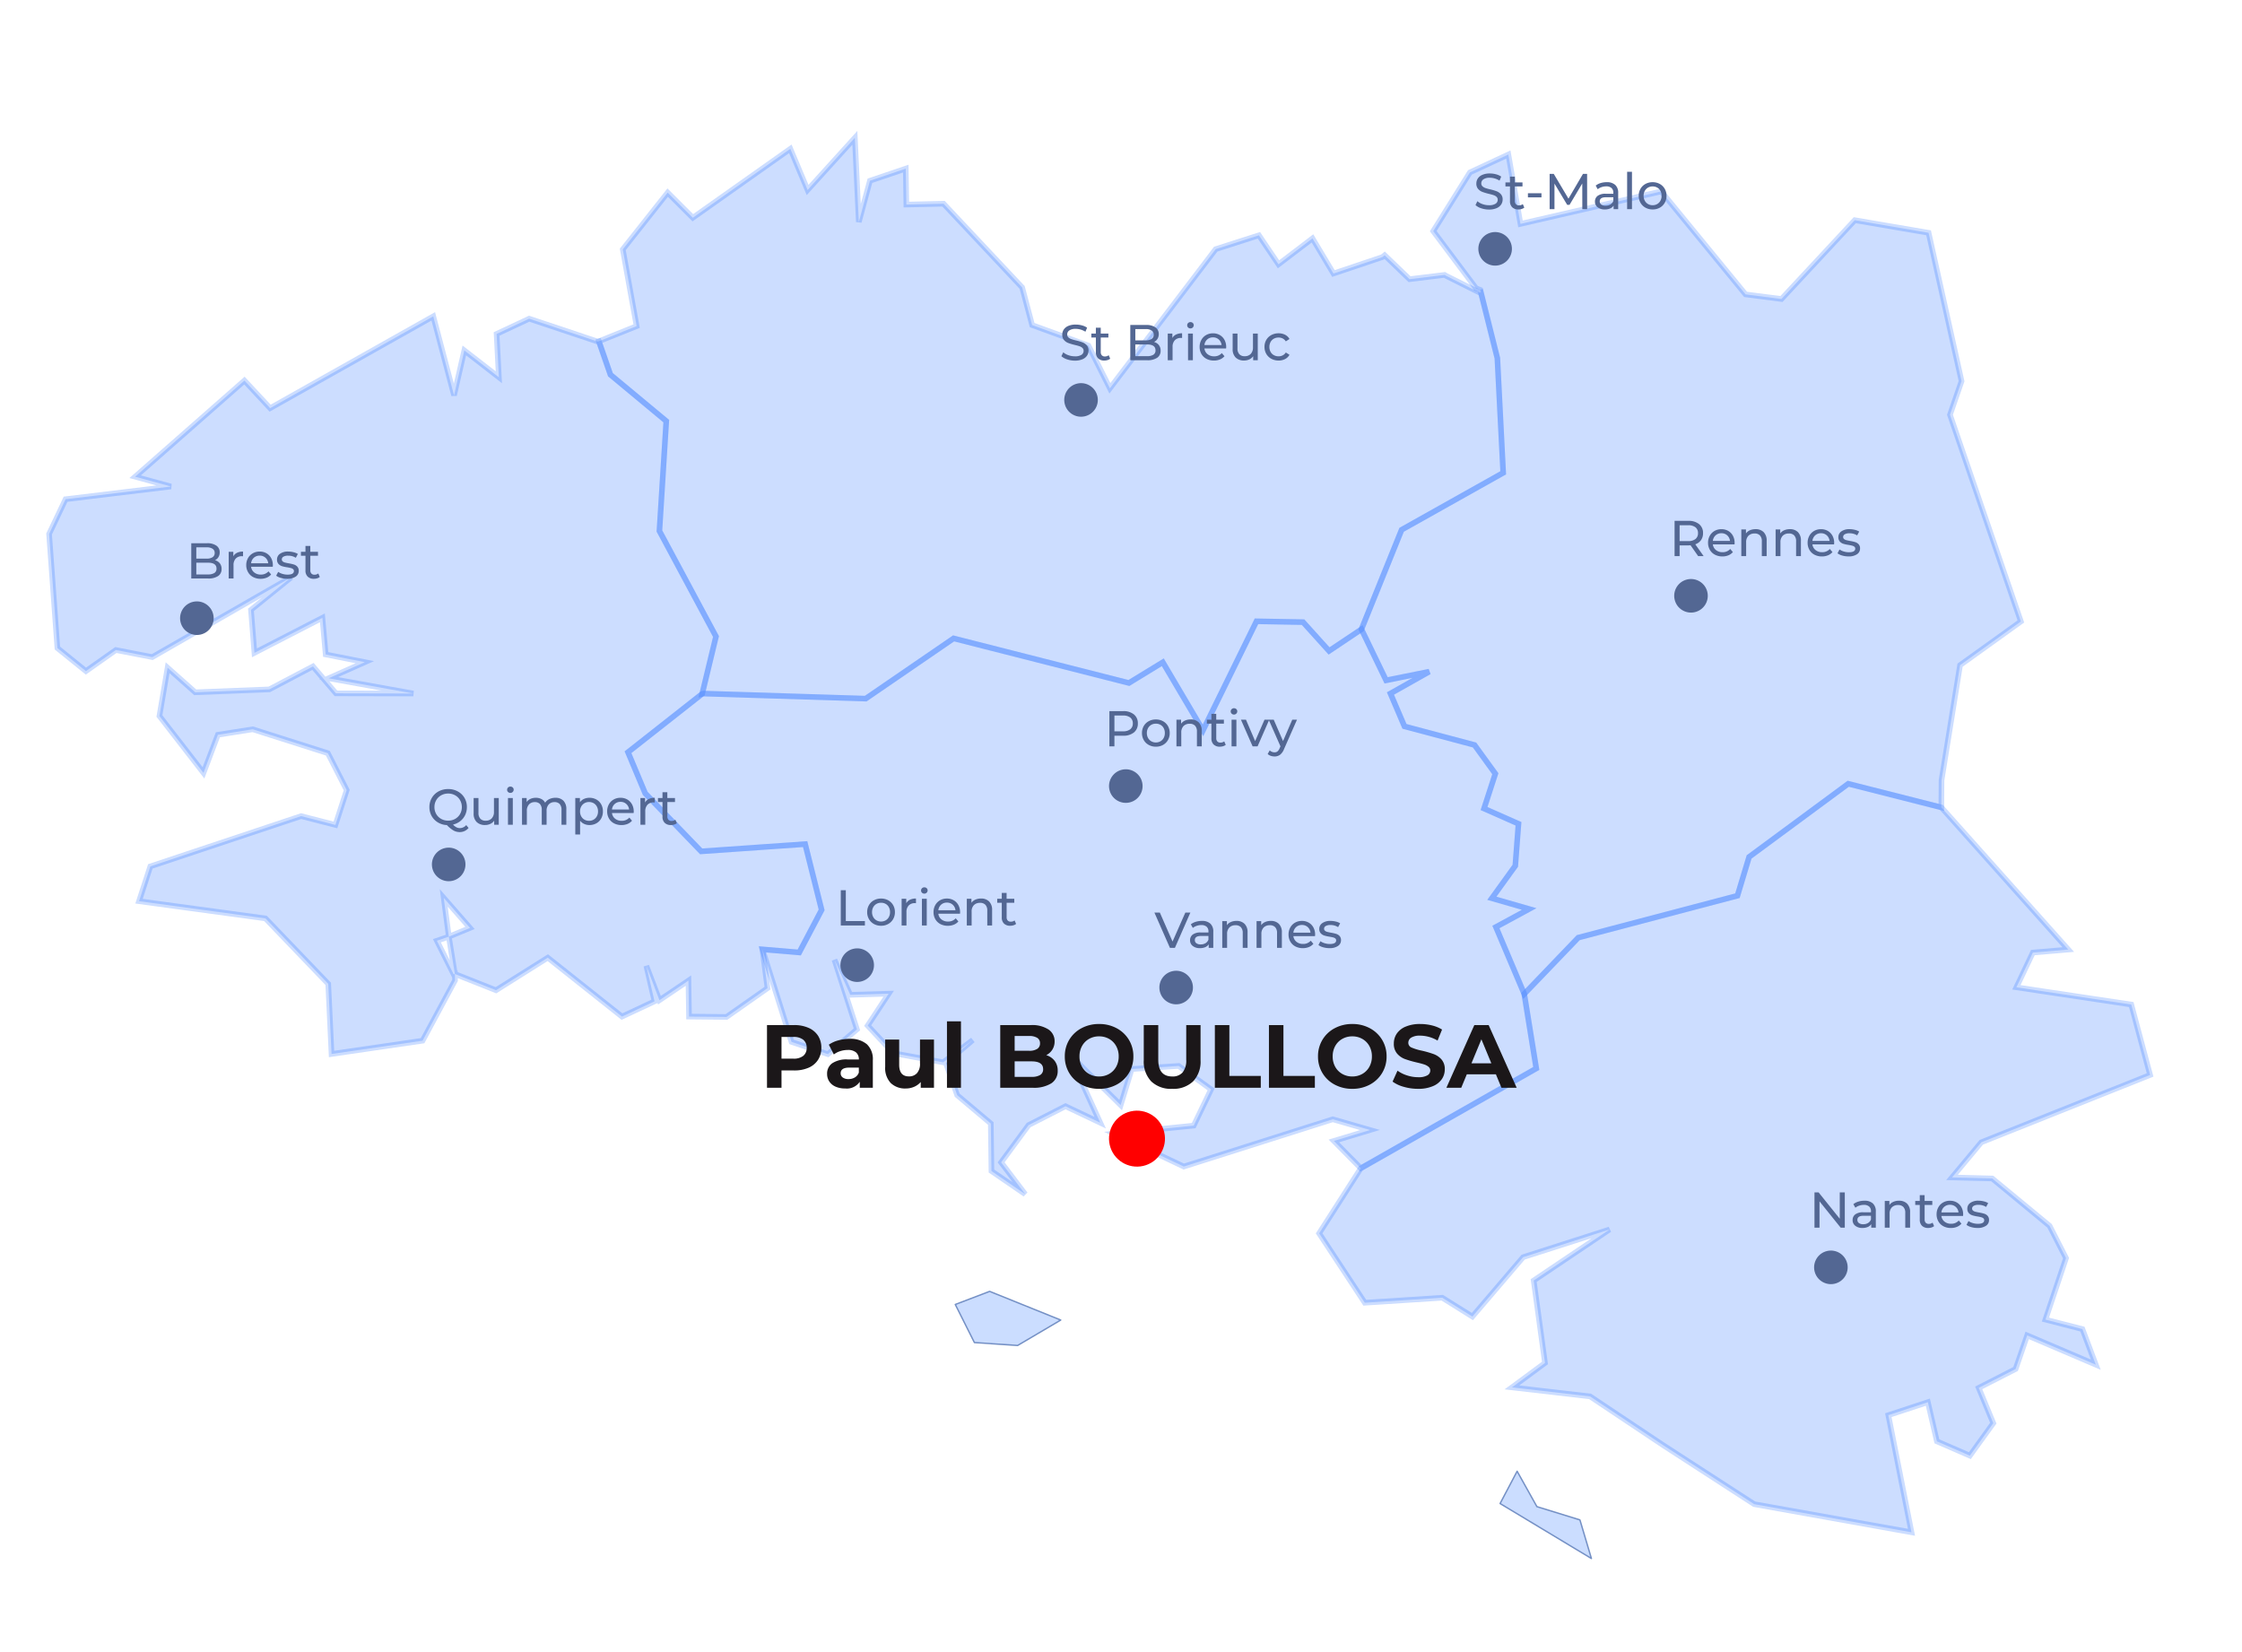 <svg xmlns="http://www.w3.org/2000/svg" width="400.646" height="295.165" viewBox="0 0 400.646 295.165"><g transform="translate(2054.303 -1272.629)"><g transform="translate(-2086.366 1207.351) rotate(-13)"><path d="M216.693,172.325l-12.345-5.162-15.936,10.773-6.06-2.244L171.8,154.369H145.992l.673-12.569-7.407,1.571-8.753,8.753,5.162,11.671.673.449v.449l.224,12.12-3.591,20.2L113,202.85l-11,15.711,2.244,9.876,7.856.224-7.631,2.244,1.122,6.285,11.447,6.06,2.469,5.836L116.14,254.7l5.387,4.04-2.244,7.182-5.387,4.713,6.06,3.367-6.509,1.8,2.244,12.793,11.671-7.631,29.4-.9,3.591-6.285,20.2-8.754,15.262,7.856,1.122-4.713,7.856-19.3,12.345-5.162L213.1,204.87l3.367-5.387Z" transform="translate(126.314 16.552)" fill="#0058ff" stroke="#0058ff" stroke-width="1" opacity="0.2"/><path d="M47.185,144.527l-3.367-5.836L20.925,151.036l5.836,3.142-18.854-2.02-4.265,5.387L.5,177.745l4.04,5.162,6.06-2.469,6.06,2.693,27.383-8.3-8.3,4.04L34.616,186.5l13.242-3.367-.9,6.509,6.509,2.918-6.958,1.347,14.14,6.06-13.467-3.142-2.918-5.611-8.529,2.244L22.72,190.987,18.9,185.6l-3.367,8.08,5.387,11.671,4.04-6.06,6.285.449,12.12,7.182,1.8,7.182L41.8,219.717,36.187,216.8l-28.28,2.693L4.54,225.1l21.323,8.08,8.3,13.916-2.244,12.345,16.385,1.347,8.08-9.2.224-1.122h-.224l-1.571-6.509,2.244-.224.673-6.958,3.367,6.285-4.04.673-.449,6.733,6.509,4.489,10.325-3.591,10.549,13.242,6.285-1.347v-6.509l.9,6.509,5.836-2.245L95.666,267.3l6.509,1.571,8.3-3.367.673-6.958,6.285,2.02,5.611-6.509-.224-12.12-18.4-2.918-7.407-12.345-1.347-7.856,15.262-7.182,4.713-9.427-5.611-20.649,5.611-18.854-7.856-10.325-.673-6.285h-.224l-11-6.733-6.285,1.347-1.347,7.631-4.938-6.06-3.591,7.407L79.281,135.1Z" transform="translate(0 8.214)" fill="#0058ff" stroke="#0058ff" stroke-width="1" opacity="0.2"/><path d="M69.323,136.58l-3.367-5.387-10.1,8.08-.673,13.916L48,154.311l.673,6.285,7.856,10.325-5.611,18.854,5.611,20.649-4.713,9.427h.224L80.1,227.257,97.827,220.3l28.729,14.814,6.733-2.244,4.265,13.467L151.246,229.5l8.08,2.02,3.367,6.06,6.509-2.469,11-15.711,19.976-5.836,3.591-20.2-.224-12.12h-.224l-5.162-4.264-.224-.224-6.285-.673-3.367-5.162-.449.224-9.2.9-2.244-6.958-6.958,3.142-2.244-5.836-8.08.673-24.016,19.976-2.02-8.3-8.978-5.836-.224-6.958-10.325-17.731-6.509-1.347,1.347-6.285-6.733.673-3.591,6.733,2.693-14.814-10.325,7.182L89.074,128.5Z" transform="translate(59.113)" fill="#0058ff" stroke="#0058ff" stroke-width="1" opacity="0.2"/><path d="M58.387,169.2h-.224L42.9,176.382l1.347,7.856,7.407,12.345,18.4,2.918.224,12.12-5.611,6.509-6.285-2.02,1.347,17.282,5.836,3.591,6.06-3.142-1.122-13.018,1.347,6.733,6.733,1.347-4.938,4.713,3.367,5.836,8.3,3.591,6.06-2.693-5.611,2.918.673,6.06,4.713,6.284-1.8,8.3L94.3,269.3l-2.918-6.509,6.285-5.387,7.182-1.8,5.387,4.265-2.693-13.242,6.958,11,3.367-5.836,8.3,1.347,4.713,5.387-4.489,5.611-14.14-1.8,10.773,8.529,27.832-2.244,6.06,3.367-6.733.449,3.591,5.836,34.565-10.325.9-13.467L187,241.7l6.509-1.8-6.06-3.367,5.387-4.713,2.244-7.182-5.387-4.04,3.367-5.611-2.469-5.836-11.447-6.06-1.122-6.285,7.631-2.244-7.856-.224-2.244-9.876-6.509,2.469-3.367-6.06-8.08-2.02L143.9,195.685l-4.265-13.467-6.733,2.245-28.729-14.814-17.731,6.958Z" transform="translate(52.766 50.65)" fill="#0058ff" stroke="#0058ff" stroke-width="1" opacity="0.2"/><path d="M133.238,220.267l-.9,13.467L97.776,244.058,87.9,253.71l5.162,13.916,13.691,2.244,4.489,4.489,11.222-8.3,16.16-1.347-15.262,5.836-1.347,14.814-6.733,2.918,13.242,4.713L139.3,304.435l13.467,13.916,26.26,11.222.673-21.323,7.407-.673v7.182l5.162,3.816,5.387-4.714-1.122-6.733,7.182-1.8,3.367-5.387,10.773,7.856-.9-6.733-6.06-3.142,6.06-9.876-1.571-6.284-8.08-10.549-6.958-1.8,6.509-4.938,32.1-4.938-.449-13.018L219.2,238.9l4.265-5.387,6.285.9-16.385-29.852L198.1,196.7l-20.2,8.754-3.591,6.285-29.4.9Z" transform="translate(108.767 84.873)" fill="#0058ff" stroke="#0058ff" stroke-width="1" opacity="0.2"/><path d="M101.365,244.1,97.1,249.038l13.691,13.242-.449-7.182-6.958-4.04-2.02-6.958" transform="translate(120.216 143.862)" fill="#cbddff" stroke="#7490c5" stroke-linecap="round" stroke-linejoin="round" stroke-width="0.25"/><path d="M58.4,221.6,60.2,229l7.407,2.244,8.529-2.693L64.909,220.7l-6.509.9" transform="translate(72.055 114.741)" fill="#cbddff" stroke="#7490c5" stroke-linecap="round" stroke-linejoin="round" stroke-width="0.25"/></g><circle cx="5" cy="5" r="5" transform="translate(-1857.119 1472.347) rotate(-13)" fill="red"/><circle cx="3" cy="3" r="3" transform="translate(-2022.72 1380.845) rotate(-13)" fill="#536793"/><circle cx="3" cy="3" r="3" transform="translate(-1977.72 1424.845) rotate(-13)" fill="#536793"/><circle cx="3" cy="3" r="3" transform="translate(-1856.72 1410.845) rotate(-13)" fill="#536793"/><circle cx="3" cy="3" r="3" transform="translate(-1847.72 1446.845) rotate(-13)" fill="#536793"/><circle cx="3" cy="3" r="3" transform="translate(-1904.72 1442.845) rotate(-13)" fill="#536793"/><circle cx="3" cy="3" r="3" transform="translate(-1755.72 1376.845) rotate(-13)" fill="#536793"/><circle cx="3" cy="3" r="3" transform="translate(-1730.72 1496.845) rotate(-13)" fill="#536793"/><circle cx="3" cy="3" r="3" transform="translate(-1864.72 1341.845) rotate(-13)" fill="#536793"/><circle cx="3" cy="3" r="3" transform="translate(-1790.72 1314.845) rotate(-13)" fill="#536793"/><path d="M-61.392-11.2a6.222,6.222,0,0,1,2.584.5A3.839,3.839,0,0,1-57.12-9.3a3.879,3.879,0,0,1,.592,2.16,3.889,3.889,0,0,1-.592,2.152,3.77,3.77,0,0,1-1.688,1.408,6.311,6.311,0,0,1-2.584.488h-2.256V0H-66.24V-11.2Zm-.144,6a2.722,2.722,0,0,0,1.776-.5,1.755,1.755,0,0,0,.608-1.432,1.774,1.774,0,0,0-.608-1.448,2.722,2.722,0,0,0-1.776-.5h-2.112V-5.2Zm10.064-3.536a4.48,4.48,0,0,1,3.072.952,3.643,3.643,0,0,1,1.072,2.872V0h-2.336V-1.072a2.781,2.781,0,0,1-2.624,1.2,4.072,4.072,0,0,1-1.72-.336,2.565,2.565,0,0,1-1.112-.928A2.415,2.415,0,0,1-55.5-2.48a2.243,2.243,0,0,1,.9-1.888,4.607,4.607,0,0,1,2.792-.688h1.984a1.591,1.591,0,0,0-.5-1.256,2.185,2.185,0,0,0-1.488-.44,4.345,4.345,0,0,0-1.352.216,3.577,3.577,0,0,0-1.128.584l-.9-1.744A5.406,5.406,0,0,1-53.5-8.464,7.562,7.562,0,0,1-51.472-8.736Zm-.192,7.184a2.174,2.174,0,0,0,1.136-.3,1.62,1.62,0,0,0,.7-.872V-3.6h-1.712q-1.536,0-1.536,1.008a.9.9,0,0,0,.376.76A1.694,1.694,0,0,0-51.664-1.552ZM-36.4-8.608V0h-2.368V-1.024a3.31,3.31,0,0,1-1.184.856,3.725,3.725,0,0,1-1.488.3,3.666,3.666,0,0,1-2.688-.976,3.891,3.891,0,0,1-.992-2.9V-8.608h2.5v4.5q0,2.08,1.744,2.08a1.875,1.875,0,0,0,1.44-.584A2.464,2.464,0,0,0-38.9-4.352V-8.608Zm2.32-3.264h2.5V0h-2.5Zm17.744,6.048a2.953,2.953,0,0,1,1.5,1.016,2.8,2.8,0,0,1,.544,1.752A2.588,2.588,0,0,1-15.432-.792,5.849,5.849,0,0,1-18.768,0H-24.56V-11.2h5.472a5.356,5.356,0,0,1,3.144.784,2.481,2.481,0,0,1,1.1,2.128,2.731,2.731,0,0,1-.392,1.456A2.746,2.746,0,0,1-16.336-5.824Zm-5.648-3.424v2.64h2.576a2.6,2.6,0,0,0,1.456-.336,1.121,1.121,0,0,0,.5-.992,1.1,1.1,0,0,0-.5-.984,2.651,2.651,0,0,0-1.456-.328Zm3.024,7.3a2.872,2.872,0,0,0,1.544-.336,1.151,1.151,0,0,0,.52-1.04q0-1.392-2.064-1.392h-3.024v2.768ZM-6.9.192A6.537,6.537,0,0,1-10.04-.56a5.581,5.581,0,0,1-2.192-2.072A5.657,5.657,0,0,1-13.024-5.6a5.657,5.657,0,0,1,.792-2.968A5.581,5.581,0,0,1-10.04-10.64,6.537,6.537,0,0,1-6.9-11.392a6.491,6.491,0,0,1,3.136.752A5.654,5.654,0,0,1-1.568-8.568,5.613,5.613,0,0,1-.768-5.6a5.613,5.613,0,0,1-.8,2.968A5.654,5.654,0,0,1-3.76-.56,6.491,6.491,0,0,1-6.9.192Zm0-2.208A3.554,3.554,0,0,0-5.1-2.472,3.272,3.272,0,0,0-3.848-3.744,3.739,3.739,0,0,0-3.392-5.6a3.739,3.739,0,0,0-.456-1.856A3.272,3.272,0,0,0-5.1-8.728,3.554,3.554,0,0,0-6.9-9.184a3.554,3.554,0,0,0-1.792.456A3.272,3.272,0,0,0-9.944-7.456,3.739,3.739,0,0,0-10.4-5.6a3.739,3.739,0,0,0,.456,1.856A3.272,3.272,0,0,0-8.688-2.472,3.554,3.554,0,0,0-6.9-2.016ZM6.16.192A5.068,5.068,0,0,1,2.424-1.136,5.112,5.112,0,0,1,1.088-4.928V-11.2H3.68v6.176q0,3.008,2.5,3.008a2.34,2.34,0,0,0,1.856-.728,3.394,3.394,0,0,0,.64-2.28V-11.2h2.56v6.272A5.112,5.112,0,0,1,9.9-1.136,5.068,5.068,0,0,1,6.16.192ZM13.792-11.2h2.592v9.088H22V0H13.792Zm9.664,0h2.592v9.088h5.616V0H23.456ZM38.352.192A6.537,6.537,0,0,1,35.208-.56a5.581,5.581,0,0,1-2.192-2.072A5.657,5.657,0,0,1,32.224-5.6a5.657,5.657,0,0,1,.792-2.968,5.581,5.581,0,0,1,2.192-2.072,6.537,6.537,0,0,1,3.144-.752,6.491,6.491,0,0,1,3.136.752A5.654,5.654,0,0,1,43.68-8.568a5.613,5.613,0,0,1,.8,2.968,5.613,5.613,0,0,1-.8,2.968A5.654,5.654,0,0,1,41.488-.56,6.491,6.491,0,0,1,38.352.192Zm0-2.208a3.554,3.554,0,0,0,1.792-.456A3.272,3.272,0,0,0,41.4-3.744,3.739,3.739,0,0,0,41.856-5.6,3.739,3.739,0,0,0,41.4-7.456a3.272,3.272,0,0,0-1.256-1.272,3.554,3.554,0,0,0-1.792-.456,3.554,3.554,0,0,0-1.792.456A3.272,3.272,0,0,0,35.3-7.456,3.739,3.739,0,0,0,34.848-5.6,3.739,3.739,0,0,0,35.3-3.744,3.272,3.272,0,0,0,36.56-2.472,3.554,3.554,0,0,0,38.352-2.016ZM50.112.192a9.164,9.164,0,0,1-2.568-.36A6.023,6.023,0,0,1,45.552-1.1l.88-1.952a5.972,5.972,0,0,0,1.712.848,6.43,6.43,0,0,0,1.984.32,3.17,3.17,0,0,0,1.632-.328.991.991,0,0,0,.528-.872.834.834,0,0,0-.312-.664,2.365,2.365,0,0,0-.8-.424q-.488-.16-1.32-.352a18.247,18.247,0,0,1-2.1-.608,3.405,3.405,0,0,1-1.4-.976A2.636,2.636,0,0,1,45.776-7.9,3.117,3.117,0,0,1,46.3-9.672,3.552,3.552,0,0,1,47.9-10.928a6.5,6.5,0,0,1,2.6-.464,8.609,8.609,0,0,1,2.1.256,6.192,6.192,0,0,1,1.792.736l-.8,1.968a6.245,6.245,0,0,0-3.1-.88,2.91,2.91,0,0,0-1.608.352,1.074,1.074,0,0,0-.52.928.907.907,0,0,0,.6.856,9.42,9.42,0,0,0,1.832.552,18.247,18.247,0,0,1,2.1.608,3.471,3.471,0,0,1,1.4.96,2.574,2.574,0,0,1,.584,1.776,3.058,3.058,0,0,1-.536,1.752A3.6,3.6,0,0,1,52.72-.272,6.555,6.555,0,0,1,50.112.192ZM64.016-2.4h-5.2L57.824,0H55.168L60.16-11.2h2.56L67.728,0h-2.72ZM63.2-4.368,61.424-8.656,59.648-4.368Z" transform="translate(-1851 1467)" fill="#1b1719"/><path d="M-6.885-3.267a1.614,1.614,0,0,1,.864.553A1.588,1.588,0,0,1-5.706-1.7a1.456,1.456,0,0,1-.616,1.26A3.068,3.068,0,0,1-8.118,0h-3.006V-6.3H-8.3a2.786,2.786,0,0,1,1.669.432,1.4,1.4,0,0,1,.59,1.2,1.556,1.556,0,0,1-.23.855A1.5,1.5,0,0,1-6.885-3.267Zm-3.339-2.3v2.016h1.845a1.874,1.874,0,0,0,1.066-.257.854.854,0,0,0,.373-.752.854.854,0,0,0-.373-.751,1.874,1.874,0,0,0-1.066-.257Zm2.07,4.842A2.131,2.131,0,0,0-7-.981a.877.877,0,0,0,.387-.792q0-1.053-1.539-1.053h-2.07v2.1Zm4.545-3.24a1.474,1.474,0,0,1,.666-.63,2.417,2.417,0,0,1,1.071-.216v.837a1.687,1.687,0,0,0-.2-.009,1.454,1.454,0,0,0-1.1.418,1.657,1.657,0,0,0-.4,1.193V0h-.864V-4.77h.828ZM3.456-2.358a2.476,2.476,0,0,1-.018.261H-.432A1.5,1.5,0,0,0,.122-1.084,1.806,1.806,0,0,0,1.3-.7a1.769,1.769,0,0,0,1.377-.576L3.15-.72a2.089,2.089,0,0,1-.806.576,2.8,2.8,0,0,1-1.076.2A2.817,2.817,0,0,1-.072-.257a2.215,2.215,0,0,1-.9-.868A2.49,2.49,0,0,1-1.3-2.385a2.529,2.529,0,0,1,.31-1.251A2.224,2.224,0,0,1-.13-4.5,2.436,2.436,0,0,1,1.1-4.815a2.386,2.386,0,0,1,1.22.31,2.18,2.18,0,0,1,.837.869A2.646,2.646,0,0,1,3.456-2.358ZM1.1-4.086a1.493,1.493,0,0,0-1.04.378,1.524,1.524,0,0,0-.49.99h3.06a1.534,1.534,0,0,0-.49-.986A1.483,1.483,0,0,0,1.1-4.086ZM6.021.054A4,4,0,0,1,4.9-.1,2.47,2.47,0,0,1,4.05-.5l.36-.684a2.584,2.584,0,0,0,.765.36,3.148,3.148,0,0,0,.909.135q1.134,0,1.134-.648a.42.42,0,0,0-.153-.342.969.969,0,0,0-.382-.184Q6.453-1.926,6.03-2A6.394,6.394,0,0,1,5.089-2.2a1.45,1.45,0,0,1-.625-.4A1.1,1.1,0,0,1,4.2-3.384a1.223,1.223,0,0,1,.54-1.04,2.419,2.419,0,0,1,1.449-.391,3.992,3.992,0,0,1,.954.117,2.566,2.566,0,0,1,.783.315L7.56-3.7a2.481,2.481,0,0,0-1.377-.378,1.592,1.592,0,0,0-.837.18.543.543,0,0,0-.288.477.455.455,0,0,0,.162.369,1.024,1.024,0,0,0,.4.2q.238.063.67.144a7.277,7.277,0,0,1,.932.212,1.391,1.391,0,0,1,.608.382,1.066,1.066,0,0,1,.252.756,1.192,1.192,0,0,1-.554,1.03A2.614,2.614,0,0,1,6.021.054Zm5.823-.333a1.289,1.289,0,0,1-.468.247A1.955,1.955,0,0,1,10.8.054,1.53,1.53,0,0,1,9.684-.333a1.478,1.478,0,0,1-.4-1.107V-4.059h-.81V-4.77h.81V-5.814h.864V-4.77H11.52v.711H10.152v2.583a.838.838,0,0,0,.194.594.721.721,0,0,0,.553.207A1.041,1.041,0,0,0,11.574-.9Z" transform="translate(-2009 1376)" fill="#536793"/><path d="M7.434.576a2.084,2.084,0,0,1-.711.549,2.039,2.039,0,0,1-.873.189,2.277,2.277,0,0,1-1.112-.283A5.356,5.356,0,0,1,3.555.063,3.387,3.387,0,0,1,1.949-.414,3.078,3.078,0,0,1,.832-1.562a3.2,3.2,0,0,1-.4-1.588A3.174,3.174,0,0,1,.868-4.8a3.093,3.093,0,0,1,1.2-1.156,3.522,3.522,0,0,1,1.719-.419,3.5,3.5,0,0,1,1.71.419A3.071,3.071,0,0,1,6.7-4.8,3.193,3.193,0,0,1,7.128-3.15a3.248,3.248,0,0,1-.31,1.422A3.028,3.028,0,0,1,5.944-.639a3.278,3.278,0,0,1-1.291.612A2.3,2.3,0,0,0,5.26.455a1.308,1.308,0,0,0,.6.149A1.5,1.5,0,0,0,7.011.063ZM1.332-3.15a2.43,2.43,0,0,0,.32,1.237,2.293,2.293,0,0,0,.882.869,2.525,2.525,0,0,0,1.255.315,2.482,2.482,0,0,0,1.242-.315,2.3,2.3,0,0,0,.877-.869A2.43,2.43,0,0,0,6.228-3.15a2.43,2.43,0,0,0-.319-1.238,2.3,2.3,0,0,0-.877-.868,2.482,2.482,0,0,0-1.242-.315,2.525,2.525,0,0,0-1.255.315,2.293,2.293,0,0,0-.882.868A2.43,2.43,0,0,0,1.332-3.15ZM12.825-4.77V0h-.819V-.72a1.737,1.737,0,0,1-.689.571,2.148,2.148,0,0,1-.932.2,2.081,2.081,0,0,1-1.5-.526,2.053,2.053,0,0,1-.549-1.552V-4.77H9.2v2.646a1.481,1.481,0,0,0,.333,1.049,1.244,1.244,0,0,0,.954.356,1.424,1.424,0,0,0,1.08-.414,1.625,1.625,0,0,0,.4-1.17V-4.77Zm1.647,0h.864V0h-.864Zm.432-.918a.576.576,0,0,1-.418-.162.531.531,0,0,1-.167-.4.546.546,0,0,1,.167-.4.568.568,0,0,1,.418-.167.585.585,0,0,1,.419.158.517.517,0,0,1,.167.391.557.557,0,0,1-.167.41A.568.568,0,0,1,14.9-5.688Zm8.046.873a1.937,1.937,0,0,1,1.426.522A2.089,2.089,0,0,1,24.9-2.745V0h-.864V-2.646a1.5,1.5,0,0,0-.319-1.044,1.173,1.173,0,0,0-.913-.351,1.368,1.368,0,0,0-1.044.409,1.645,1.645,0,0,0-.387,1.174V0h-.864V-2.646a1.5,1.5,0,0,0-.319-1.044,1.173,1.173,0,0,0-.913-.351,1.368,1.368,0,0,0-1.044.409,1.645,1.645,0,0,0-.387,1.174V0h-.864V-4.77h.828v.711a1.674,1.674,0,0,1,.684-.562,2.291,2.291,0,0,1,.963-.194,2.112,2.112,0,0,1,.99.225,1.564,1.564,0,0,1,.666.657,1.827,1.827,0,0,1,.751-.648A2.449,2.449,0,0,1,22.95-4.815Zm6.075,0a2.507,2.507,0,0,1,1.242.306,2.2,2.2,0,0,1,.859.855,2.533,2.533,0,0,1,.311,1.269,2.558,2.558,0,0,1-.311,1.273,2.193,2.193,0,0,1-.859.86,2.507,2.507,0,0,1-1.242.306,2.211,2.211,0,0,1-.941-.2A1.956,1.956,0,0,1,27.36-.72V1.746H26.5V-4.77h.828v.756a1.834,1.834,0,0,1,.729-.6A2.3,2.3,0,0,1,29.025-4.815ZM28.953-.7a1.611,1.611,0,0,0,.824-.211,1.524,1.524,0,0,0,.576-.594,1.783,1.783,0,0,0,.211-.877,1.783,1.783,0,0,0-.211-.878,1.492,1.492,0,0,0-.576-.589,1.638,1.638,0,0,0-.824-.207,1.593,1.593,0,0,0-.814.211,1.532,1.532,0,0,0-.576.59,1.758,1.758,0,0,0-.212.873,1.814,1.814,0,0,0,.207.877,1.484,1.484,0,0,0,.576.594A1.618,1.618,0,0,0,28.953-.7Zm7.992-1.656a2.477,2.477,0,0,1-.018.261h-3.87a1.5,1.5,0,0,0,.554,1.012A1.806,1.806,0,0,0,34.785-.7a1.769,1.769,0,0,0,1.377-.576l.477.558a2.089,2.089,0,0,1-.806.576,2.8,2.8,0,0,1-1.076.2,2.817,2.817,0,0,1-1.341-.311,2.215,2.215,0,0,1-.9-.868,2.49,2.49,0,0,1-.319-1.26A2.529,2.529,0,0,1,32.5-3.636a2.224,2.224,0,0,1,.855-.869,2.436,2.436,0,0,1,1.229-.31,2.386,2.386,0,0,1,1.219.31,2.18,2.18,0,0,1,.837.869A2.646,2.646,0,0,1,36.945-2.358ZM34.587-4.086a1.493,1.493,0,0,0-1.04.378,1.524,1.524,0,0,0-.491.99h3.06a1.534,1.534,0,0,0-.491-.986A1.483,1.483,0,0,0,34.587-4.086Zm4.383.117a1.474,1.474,0,0,1,.666-.63,2.417,2.417,0,0,1,1.071-.216v.837a1.687,1.687,0,0,0-.2-.009,1.454,1.454,0,0,0-1.1.418,1.657,1.657,0,0,0-.4,1.193V0h-.864V-4.77h.828Zm5.679,3.69a1.289,1.289,0,0,1-.468.247A1.955,1.955,0,0,1,43.6.054a1.53,1.53,0,0,1-1.116-.387,1.478,1.478,0,0,1-.4-1.107V-4.059h-.81V-4.77h.81V-5.814h.864V-4.77h1.368v.711H42.957v2.583a.838.838,0,0,0,.193.594.721.721,0,0,0,.554.207A1.041,1.041,0,0,0,44.379-.9Z" transform="translate(-1978 1420)" fill="#536793"/><path d="M3.4-6.3a2.918,2.918,0,0,1,1.926.585A1.984,1.984,0,0,1,6.03-4.1a1.984,1.984,0,0,1-.7,1.611A2.918,2.918,0,0,1,3.4-1.908H1.845V0h-.9V-6.3ZM3.375-2.691a2.031,2.031,0,0,0,1.3-.365A1.271,1.271,0,0,0,5.13-4.1a1.271,1.271,0,0,0-.45-1.049,2.031,2.031,0,0,0-1.3-.364H1.845v2.826ZM9.252.054A2.587,2.587,0,0,1,7.974-.261a2.284,2.284,0,0,1-.887-.868,2.465,2.465,0,0,1-.319-1.255,2.465,2.465,0,0,1,.319-1.256A2.253,2.253,0,0,1,7.974-4.5a2.616,2.616,0,0,1,1.278-.31,2.591,2.591,0,0,1,1.273.31,2.261,2.261,0,0,1,.882.864,2.465,2.465,0,0,1,.319,1.256,2.465,2.465,0,0,1-.319,1.255,2.293,2.293,0,0,1-.882.868A2.561,2.561,0,0,1,9.252.054Zm0-.756a1.611,1.611,0,0,0,.824-.211,1.493,1.493,0,0,0,.571-.594,1.814,1.814,0,0,0,.207-.877,1.814,1.814,0,0,0-.207-.878,1.462,1.462,0,0,0-.571-.589,1.638,1.638,0,0,0-.824-.207,1.638,1.638,0,0,0-.823.207,1.492,1.492,0,0,0-.576.589,1.783,1.783,0,0,0-.212.878,1.783,1.783,0,0,0,.212.877,1.524,1.524,0,0,0,.576.594A1.611,1.611,0,0,0,9.252-.7Zm6.219-4.113a1.971,1.971,0,0,1,1.445.527,2.071,2.071,0,0,1,.535,1.543V0h-.864V-2.646a1.464,1.464,0,0,0-.333-1.044,1.252,1.252,0,0,0-.954-.351,1.487,1.487,0,0,0-1.107.409,1.6,1.6,0,0,0-.4,1.174V0h-.864V-4.77h.828v.72a1.679,1.679,0,0,1,.707-.567A2.469,2.469,0,0,1,15.471-4.815ZM21.735-.279a1.289,1.289,0,0,1-.468.247,1.955,1.955,0,0,1-.576.086,1.53,1.53,0,0,1-1.116-.387,1.478,1.478,0,0,1-.4-1.107V-4.059h-.81V-4.77h.81V-5.814h.864V-4.77h1.368v.711H20.043v2.583a.838.838,0,0,0,.194.594.721.721,0,0,0,.553.207A1.041,1.041,0,0,0,21.465-.9ZM22.779-4.77h.864V0h-.864Zm.432-.918a.576.576,0,0,1-.418-.162.531.531,0,0,1-.167-.4.546.546,0,0,1,.167-.4.568.568,0,0,1,.418-.167.585.585,0,0,1,.419.158.517.517,0,0,1,.167.391.557.557,0,0,1-.167.41A.568.568,0,0,1,23.211-5.688Zm6.3.918L27.423,0h-.882L24.453-4.77h.9L26.991-.945,28.665-4.77Zm4.959,0L32.157.477A2.366,2.366,0,0,1,31.441,1.5a1.633,1.633,0,0,1-.985.3,2.083,2.083,0,0,1-.68-.113,1.4,1.4,0,0,1-.545-.329L29.6.711a1.2,1.2,0,0,0,.855.351A.825.825,0,0,0,30.983.9a1.42,1.42,0,0,0,.382-.572l.153-.333L29.412-4.77h.9L31.977-.954,33.624-4.77Z" transform="translate(-1857 1406)" fill="#536793"/><path d="M6.417-6.3,3.654,0H2.763L-.009-6.3H.963L3.231-1.125,5.517-6.3ZM8.469-4.815a2.157,2.157,0,0,1,1.517.486,1.876,1.876,0,0,1,.526,1.449V0H9.693V-.63a1.366,1.366,0,0,1-.616.508,2.353,2.353,0,0,1-.95.176A1.987,1.987,0,0,1,6.845-.333,1.242,1.242,0,0,1,6.363-1.35a1.253,1.253,0,0,1,.459-1.012A2.262,2.262,0,0,1,8.28-2.745H9.648v-.171a1.1,1.1,0,0,0-.324-.855,1.367,1.367,0,0,0-.954-.3,2.526,2.526,0,0,0-.828.139,2.133,2.133,0,0,0-.684.374L6.5-4.2a2.612,2.612,0,0,1,.882-.454A3.691,3.691,0,0,1,8.469-4.815Zm-.2,4.2a1.6,1.6,0,0,0,.855-.22,1.262,1.262,0,0,0,.522-.625v-.666H8.316q-1.1,0-1.1.738A.668.668,0,0,0,7.5-.819,1.276,1.276,0,0,0,8.271-.612Zm6.39-4.2a1.971,1.971,0,0,1,1.444.527,2.071,2.071,0,0,1,.535,1.543V0h-.864V-2.646a1.464,1.464,0,0,0-.333-1.044,1.252,1.252,0,0,0-.954-.351,1.487,1.487,0,0,0-1.107.409,1.6,1.6,0,0,0-.4,1.174V0h-.864V-4.77h.828v.72a1.679,1.679,0,0,1,.707-.567A2.469,2.469,0,0,1,14.661-4.815Zm6.129,0a1.971,1.971,0,0,1,1.444.527,2.071,2.071,0,0,1,.535,1.543V0h-.864V-2.646a1.464,1.464,0,0,0-.333-1.044,1.252,1.252,0,0,0-.954-.351,1.487,1.487,0,0,0-1.107.409,1.6,1.6,0,0,0-.4,1.174V0h-.864V-4.77h.828v.72a1.679,1.679,0,0,1,.707-.567A2.469,2.469,0,0,1,20.79-4.815Zm7.92,2.457a2.476,2.476,0,0,1-.018.261h-3.87a1.5,1.5,0,0,0,.553,1.012A1.806,1.806,0,0,0,26.55-.7a1.769,1.769,0,0,0,1.377-.576L28.4-.72a2.089,2.089,0,0,1-.806.576,2.8,2.8,0,0,1-1.076.2,2.817,2.817,0,0,1-1.341-.311,2.215,2.215,0,0,1-.9-.868,2.49,2.49,0,0,1-.319-1.26,2.529,2.529,0,0,1,.31-1.251,2.224,2.224,0,0,1,.855-.869,2.436,2.436,0,0,1,1.228-.31,2.386,2.386,0,0,1,1.22.31,2.18,2.18,0,0,1,.837.869A2.646,2.646,0,0,1,28.71-2.358ZM26.352-4.086a1.493,1.493,0,0,0-1.039.378,1.524,1.524,0,0,0-.49.99h3.06a1.534,1.534,0,0,0-.49-.986A1.483,1.483,0,0,0,26.352-4.086ZM31.275.054A4,4,0,0,1,30.15-.1,2.47,2.47,0,0,1,29.3-.5l.36-.684a2.584,2.584,0,0,0,.765.36,3.148,3.148,0,0,0,.909.135q1.134,0,1.134-.648a.42.42,0,0,0-.153-.342.969.969,0,0,0-.383-.184q-.229-.059-.652-.131a6.394,6.394,0,0,1-.941-.207,1.45,1.45,0,0,1-.626-.4,1.1,1.1,0,0,1-.261-.783A1.223,1.223,0,0,1,30-4.424a2.419,2.419,0,0,1,1.449-.391A3.992,3.992,0,0,1,32.4-4.7a2.566,2.566,0,0,1,.783.315l-.369.684a2.481,2.481,0,0,0-1.377-.378,1.592,1.592,0,0,0-.837.18.543.543,0,0,0-.288.477.455.455,0,0,0,.162.369,1.024,1.024,0,0,0,.4.2q.238.063.67.144a7.277,7.277,0,0,1,.932.212,1.391,1.391,0,0,1,.607.382,1.066,1.066,0,0,1,.252.756,1.192,1.192,0,0,1-.553,1.03A2.614,2.614,0,0,1,31.275.054Z" transform="translate(-1848 1442)" fill="#536793"/><path d="M.945-6.3h.9V-.783H5.256V0H.945ZM8.145.054A2.587,2.587,0,0,1,6.867-.261a2.284,2.284,0,0,1-.886-.868,2.465,2.465,0,0,1-.32-1.255,2.465,2.465,0,0,1,.32-1.256A2.253,2.253,0,0,1,6.867-4.5a2.616,2.616,0,0,1,1.278-.31,2.591,2.591,0,0,1,1.273.31,2.261,2.261,0,0,1,.882.864,2.465,2.465,0,0,1,.319,1.256A2.465,2.465,0,0,1,10.3-1.129a2.293,2.293,0,0,1-.882.868A2.561,2.561,0,0,1,8.145.054Zm0-.756a1.611,1.611,0,0,0,.823-.211,1.493,1.493,0,0,0,.571-.594,1.814,1.814,0,0,0,.207-.877,1.814,1.814,0,0,0-.207-.878,1.462,1.462,0,0,0-.571-.589,1.638,1.638,0,0,0-.823-.207,1.638,1.638,0,0,0-.824.207,1.492,1.492,0,0,0-.576.589,1.783,1.783,0,0,0-.212.878,1.783,1.783,0,0,0,.212.877,1.524,1.524,0,0,0,.576.594A1.611,1.611,0,0,0,8.145-.7Zm4.5-3.267a1.474,1.474,0,0,1,.666-.63,2.417,2.417,0,0,1,1.071-.216v.837a1.687,1.687,0,0,0-.2-.009,1.454,1.454,0,0,0-1.1.418,1.657,1.657,0,0,0-.4,1.193V0h-.864V-4.77h.828Zm2.8-.8h.864V0h-.864Zm.432-.918a.576.576,0,0,1-.418-.162.531.531,0,0,1-.167-.4.546.546,0,0,1,.167-.4.568.568,0,0,1,.418-.167.585.585,0,0,1,.419.158.517.517,0,0,1,.167.391.557.557,0,0,1-.167.41A.568.568,0,0,1,15.876-5.688Zm6.39,3.33a2.476,2.476,0,0,1-.018.261h-3.87a1.5,1.5,0,0,0,.553,1.012A1.806,1.806,0,0,0,20.106-.7a1.769,1.769,0,0,0,1.377-.576l.477.558a2.089,2.089,0,0,1-.806.576,2.8,2.8,0,0,1-1.076.2,2.817,2.817,0,0,1-1.341-.311,2.215,2.215,0,0,1-.9-.868,2.49,2.49,0,0,1-.319-1.26,2.529,2.529,0,0,1,.31-1.251A2.224,2.224,0,0,1,18.68-4.5a2.436,2.436,0,0,1,1.228-.31,2.386,2.386,0,0,1,1.22.31,2.18,2.18,0,0,1,.837.869A2.646,2.646,0,0,1,22.266-2.358ZM19.908-4.086a1.493,1.493,0,0,0-1.039.378,1.524,1.524,0,0,0-.49.99h3.06a1.534,1.534,0,0,0-.49-.986A1.483,1.483,0,0,0,19.908-4.086Zm6.1-.729a1.971,1.971,0,0,1,1.444.527,2.071,2.071,0,0,1,.535,1.543V0h-.864V-2.646a1.464,1.464,0,0,0-.333-1.044,1.252,1.252,0,0,0-.954-.351,1.487,1.487,0,0,0-1.107.409,1.6,1.6,0,0,0-.4,1.174V0h-.864V-4.77h.828v.72A1.679,1.679,0,0,1,25-4.617,2.469,2.469,0,0,1,26.01-4.815ZM32.274-.279a1.289,1.289,0,0,1-.468.247,1.955,1.955,0,0,1-.576.086,1.53,1.53,0,0,1-1.116-.387,1.478,1.478,0,0,1-.4-1.107V-4.059h-.81V-4.77h.81V-5.814h.864V-4.77H31.95v.711H30.582v2.583a.838.838,0,0,0,.194.594.721.721,0,0,0,.553.207A1.041,1.041,0,0,0,32-.9Z" transform="translate(-1905 1438)" fill="#536793"/><path d="M5.157,0,3.8-1.935q-.252.018-.4.018H1.845V0h-.9V-6.3H3.4a2.918,2.918,0,0,1,1.926.585A1.984,1.984,0,0,1,6.03-4.1a2.107,2.107,0,0,1-.36,1.242,2.034,2.034,0,0,1-1.026.747L6.138,0ZM3.375-2.682a2.013,2.013,0,0,0,1.3-.369A1.284,1.284,0,0,0,5.13-4.1a1.271,1.271,0,0,0-.45-1.049,2.031,2.031,0,0,0-1.3-.364H1.845v2.835Zm8.3.324a2.476,2.476,0,0,1-.018.261H7.785a1.5,1.5,0,0,0,.553,1.012A1.806,1.806,0,0,0,9.513-.7a1.769,1.769,0,0,0,1.377-.576l.477.558a2.089,2.089,0,0,1-.806.576,2.8,2.8,0,0,1-1.076.2A2.817,2.817,0,0,1,8.145-.257a2.215,2.215,0,0,1-.9-.868,2.49,2.49,0,0,1-.32-1.26,2.529,2.529,0,0,1,.311-1.251A2.224,2.224,0,0,1,8.087-4.5a2.436,2.436,0,0,1,1.229-.31,2.386,2.386,0,0,1,1.219.31,2.18,2.18,0,0,1,.837.869A2.646,2.646,0,0,1,11.673-2.358ZM9.315-4.086a1.493,1.493,0,0,0-1.04.378,1.524,1.524,0,0,0-.49.99h3.06a1.534,1.534,0,0,0-.491-.986A1.483,1.483,0,0,0,9.315-4.086Zm6.1-.729a1.971,1.971,0,0,1,1.444.527A2.071,2.071,0,0,1,17.4-2.745V0h-.864V-2.646A1.464,1.464,0,0,0,16.2-3.69a1.252,1.252,0,0,0-.954-.351,1.487,1.487,0,0,0-1.107.409,1.6,1.6,0,0,0-.405,1.174V0H12.87V-4.77H13.7v.72a1.679,1.679,0,0,1,.706-.567A2.469,2.469,0,0,1,15.417-4.815Zm6.129,0a1.971,1.971,0,0,1,1.444.527,2.071,2.071,0,0,1,.535,1.543V0h-.864V-2.646a1.464,1.464,0,0,0-.333-1.044,1.252,1.252,0,0,0-.954-.351,1.487,1.487,0,0,0-1.107.409,1.6,1.6,0,0,0-.4,1.174V0H19V-4.77h.828v.72a1.679,1.679,0,0,1,.707-.567A2.469,2.469,0,0,1,21.546-4.815Zm7.92,2.457a2.476,2.476,0,0,1-.018.261h-3.87a1.5,1.5,0,0,0,.553,1.012A1.806,1.806,0,0,0,27.306-.7a1.769,1.769,0,0,0,1.377-.576l.477.558a2.089,2.089,0,0,1-.806.576,2.8,2.8,0,0,1-1.076.2,2.817,2.817,0,0,1-1.341-.311,2.215,2.215,0,0,1-.9-.868,2.49,2.49,0,0,1-.319-1.26,2.529,2.529,0,0,1,.31-1.251A2.224,2.224,0,0,1,25.88-4.5a2.436,2.436,0,0,1,1.228-.31,2.386,2.386,0,0,1,1.22.31,2.18,2.18,0,0,1,.837.869A2.646,2.646,0,0,1,29.466-2.358ZM27.108-4.086a1.493,1.493,0,0,0-1.039.378,1.524,1.524,0,0,0-.49.99h3.06a1.534,1.534,0,0,0-.49-.986A1.483,1.483,0,0,0,27.108-4.086ZM32.031.054A4,4,0,0,1,30.906-.1a2.47,2.47,0,0,1-.846-.4l.36-.684a2.584,2.584,0,0,0,.765.36,3.148,3.148,0,0,0,.909.135q1.134,0,1.134-.648a.42.42,0,0,0-.153-.342.969.969,0,0,0-.382-.184Q32.463-1.926,32.04-2A6.394,6.394,0,0,1,31.1-2.2a1.45,1.45,0,0,1-.626-.4,1.1,1.1,0,0,1-.261-.783,1.223,1.223,0,0,1,.54-1.04A2.419,2.419,0,0,1,32.2-4.815a3.992,3.992,0,0,1,.954.117,2.566,2.566,0,0,1,.783.315L33.57-3.7a2.481,2.481,0,0,0-1.377-.378,1.592,1.592,0,0,0-.837.18.543.543,0,0,0-.288.477.455.455,0,0,0,.162.369,1.024,1.024,0,0,0,.4.2q.238.063.67.144a7.277,7.277,0,0,1,.931.212,1.391,1.391,0,0,1,.608.382,1.066,1.066,0,0,1,.252.756,1.192,1.192,0,0,1-.554,1.03A2.614,2.614,0,0,1,32.031.054Z" transform="translate(-1756 1372)" fill="#536793"/><path d="M6.363-6.3V0H5.625L1.845-4.7V0h-.9V-6.3h.738l3.78,4.7V-6.3Zm3.5,1.485a2.157,2.157,0,0,1,1.516.486,1.876,1.876,0,0,1,.526,1.449V0h-.819V-.63a1.366,1.366,0,0,1-.616.508,2.353,2.353,0,0,1-.95.176A1.987,1.987,0,0,1,8.24-.333,1.242,1.242,0,0,1,7.758-1.35a1.253,1.253,0,0,1,.459-1.012,2.262,2.262,0,0,1,1.458-.383h1.368v-.171a1.1,1.1,0,0,0-.324-.855,1.367,1.367,0,0,0-.954-.3,2.526,2.526,0,0,0-.828.139,2.133,2.133,0,0,0-.684.374L7.893-4.2a2.612,2.612,0,0,1,.882-.454A3.691,3.691,0,0,1,9.864-4.815Zm-.2,4.2a1.6,1.6,0,0,0,.855-.22,1.262,1.262,0,0,0,.522-.625v-.666H9.711q-1.1,0-1.1.738a.668.668,0,0,0,.279.567A1.276,1.276,0,0,0,9.666-.612Zm6.39-4.2a1.971,1.971,0,0,1,1.444.527,2.071,2.071,0,0,1,.535,1.543V0h-.864V-2.646a1.464,1.464,0,0,0-.333-1.044,1.252,1.252,0,0,0-.954-.351,1.487,1.487,0,0,0-1.107.409,1.6,1.6,0,0,0-.405,1.174V0h-.864V-4.77h.828v.72a1.679,1.679,0,0,1,.706-.567A2.469,2.469,0,0,1,16.056-4.815ZM22.32-.279a1.289,1.289,0,0,1-.468.247,1.955,1.955,0,0,1-.576.086A1.53,1.53,0,0,1,20.16-.333a1.478,1.478,0,0,1-.4-1.107V-4.059h-.81V-4.77h.81V-5.814h.864V-4.77H22v.711H20.628v2.583a.838.838,0,0,0,.194.594.721.721,0,0,0,.553.207A1.041,1.041,0,0,0,22.05-.9Zm5.193-2.079a2.476,2.476,0,0,1-.018.261h-3.87a1.5,1.5,0,0,0,.553,1.012A1.806,1.806,0,0,0,25.353-.7a1.769,1.769,0,0,0,1.377-.576l.477.558a2.089,2.089,0,0,1-.806.576,2.8,2.8,0,0,1-1.075.2,2.817,2.817,0,0,1-1.341-.311,2.215,2.215,0,0,1-.9-.868,2.49,2.49,0,0,1-.319-1.26,2.529,2.529,0,0,1,.31-1.251,2.224,2.224,0,0,1,.855-.869,2.436,2.436,0,0,1,1.229-.31,2.386,2.386,0,0,1,1.22.31,2.18,2.18,0,0,1,.837.869A2.646,2.646,0,0,1,27.513-2.358ZM25.155-4.086a1.493,1.493,0,0,0-1.039.378,1.524,1.524,0,0,0-.49.99h3.06a1.534,1.534,0,0,0-.49-.986A1.483,1.483,0,0,0,25.155-4.086ZM30.078.054A4,4,0,0,1,28.953-.1a2.47,2.47,0,0,1-.846-.4l.36-.684a2.584,2.584,0,0,0,.765.36,3.148,3.148,0,0,0,.909.135q1.134,0,1.134-.648a.42.42,0,0,0-.153-.342.969.969,0,0,0-.383-.184Q30.51-1.926,30.087-2a6.394,6.394,0,0,1-.941-.207,1.45,1.45,0,0,1-.626-.4,1.1,1.1,0,0,1-.261-.783,1.223,1.223,0,0,1,.54-1.04,2.419,2.419,0,0,1,1.449-.391A3.992,3.992,0,0,1,31.2-4.7a2.566,2.566,0,0,1,.783.315l-.369.684a2.481,2.481,0,0,0-1.377-.378,1.592,1.592,0,0,0-.837.18.543.543,0,0,0-.288.477.455.455,0,0,0,.162.369,1.024,1.024,0,0,0,.4.2q.238.063.67.144a7.277,7.277,0,0,1,.931.212,1.391,1.391,0,0,1,.608.382,1.066,1.066,0,0,1,.252.756,1.192,1.192,0,0,1-.553,1.03A2.614,2.614,0,0,1,30.078.054Z" transform="translate(-1731 1492)" fill="#536793"/><path d="M2.781.072a4.312,4.312,0,0,1-1.372-.22A2.818,2.818,0,0,1,.369-.72l.333-.7A2.757,2.757,0,0,0,1.625-.9a3.389,3.389,0,0,0,1.156.2,2.083,2.083,0,0,0,1.17-.266.818.818,0,0,0,.387-.706.7.7,0,0,0-.211-.526A1.414,1.414,0,0,0,3.6-2.5q-.311-.108-.878-.243A9.043,9.043,0,0,1,1.58-3.087a1.9,1.9,0,0,1-.747-.526,1.406,1.406,0,0,1-.311-.959,1.622,1.622,0,0,1,.266-.909,1.824,1.824,0,0,1,.806-.648,3.267,3.267,0,0,1,1.341-.243,4.243,4.243,0,0,1,1.1.144,2.921,2.921,0,0,1,.927.414l-.3.72a3.258,3.258,0,0,0-.846-.383,3.158,3.158,0,0,0-.882-.131,1.943,1.943,0,0,0-1.147.279.855.855,0,0,0-.383.72.689.689,0,0,0,.216.527,1.5,1.5,0,0,0,.535.315,8.367,8.367,0,0,0,.868.239,8.8,8.8,0,0,1,1.143.342,1.924,1.924,0,0,1,.742.522,1.375,1.375,0,0,1,.311.945,1.609,1.609,0,0,1-.27.9,1.809,1.809,0,0,1-.819.648A3.388,3.388,0,0,1,2.781.072ZM9.09-.279a1.289,1.289,0,0,1-.468.247,1.955,1.955,0,0,1-.576.086A1.53,1.53,0,0,1,6.93-.333a1.478,1.478,0,0,1-.4-1.107V-4.059h-.81V-4.77h.81V-5.814H7.4V-4.77H8.766v.711H7.4v2.583a.838.838,0,0,0,.194.594.721.721,0,0,0,.554.207A1.041,1.041,0,0,0,8.82-.9Zm7.83-2.988a1.614,1.614,0,0,1,.864.553A1.588,1.588,0,0,1,18.1-1.7a1.456,1.456,0,0,1-.616,1.26,3.068,3.068,0,0,1-1.8.441H12.681V-6.3h2.826a2.786,2.786,0,0,1,1.67.432,1.4,1.4,0,0,1,.59,1.2,1.556,1.556,0,0,1-.23.855A1.5,1.5,0,0,1,16.92-3.267Zm-3.339-2.3v2.016h1.845a1.874,1.874,0,0,0,1.066-.257.854.854,0,0,0,.374-.752.854.854,0,0,0-.374-.751,1.874,1.874,0,0,0-1.066-.257Zm2.07,4.842A2.131,2.131,0,0,0,16.8-.981a.877.877,0,0,0,.387-.792q0-1.053-1.539-1.053h-2.07v2.1ZM20.2-3.969a1.474,1.474,0,0,1,.666-.63,2.417,2.417,0,0,1,1.071-.216v.837a1.687,1.687,0,0,0-.2-.009,1.454,1.454,0,0,0-1.1.418,1.657,1.657,0,0,0-.4,1.193V0h-.864V-4.77H20.2Zm2.8-.8h.864V0H23Zm.432-.918a.576.576,0,0,1-.418-.162.531.531,0,0,1-.167-.4.546.546,0,0,1,.167-.4.568.568,0,0,1,.418-.167.585.585,0,0,1,.419.158.517.517,0,0,1,.167.391.557.557,0,0,1-.167.41A.568.568,0,0,1,23.427-5.688Zm6.39,3.33A2.476,2.476,0,0,1,29.8-2.1h-3.87a1.5,1.5,0,0,0,.553,1.012A1.806,1.806,0,0,0,27.657-.7a1.769,1.769,0,0,0,1.377-.576l.477.558a2.089,2.089,0,0,1-.806.576,2.8,2.8,0,0,1-1.075.2,2.817,2.817,0,0,1-1.341-.311,2.215,2.215,0,0,1-.9-.868,2.49,2.49,0,0,1-.319-1.26,2.529,2.529,0,0,1,.31-1.251A2.224,2.224,0,0,1,26.23-4.5a2.436,2.436,0,0,1,1.229-.31,2.386,2.386,0,0,1,1.22.31,2.18,2.18,0,0,1,.837.869A2.646,2.646,0,0,1,29.817-2.358ZM27.459-4.086a1.493,1.493,0,0,0-1.039.378,1.524,1.524,0,0,0-.49.99h3.06A1.534,1.534,0,0,0,28.5-3.7,1.483,1.483,0,0,0,27.459-4.086Zm8-.684V0h-.819V-.72a1.736,1.736,0,0,1-.688.571,2.148,2.148,0,0,1-.931.2,2.081,2.081,0,0,1-1.5-.526,2.053,2.053,0,0,1-.549-1.552V-4.77h.864v2.646a1.481,1.481,0,0,0,.333,1.049,1.244,1.244,0,0,0,.954.356,1.424,1.424,0,0,0,1.08-.414,1.625,1.625,0,0,0,.4-1.17V-4.77ZM39.186.054a2.649,2.649,0,0,1-1.3-.315,2.308,2.308,0,0,1-.9-.868,2.439,2.439,0,0,1-.324-1.255,2.439,2.439,0,0,1,.324-1.256,2.276,2.276,0,0,1,.9-.864,2.68,2.68,0,0,1,1.3-.31,2.5,2.5,0,0,1,1.157.261,1.859,1.859,0,0,1,.787.756l-.657.423a1.468,1.468,0,0,0-.558-.513,1.592,1.592,0,0,0-.738-.171,1.706,1.706,0,0,0-.841.207,1.475,1.475,0,0,0-.585.589,1.783,1.783,0,0,0-.212.878,1.8,1.8,0,0,0,.212.886,1.475,1.475,0,0,0,.585.589,1.706,1.706,0,0,0,.841.207,1.592,1.592,0,0,0,.738-.171,1.468,1.468,0,0,0,.558-.513l.657.414a1.887,1.887,0,0,1-.787.761A2.462,2.462,0,0,1,39.186.054Z" transform="translate(-1865 1337)" fill="#536793"/><path d="M2.781.072a4.312,4.312,0,0,1-1.372-.22A2.818,2.818,0,0,1,.369-.72l.333-.7A2.757,2.757,0,0,0,1.625-.9a3.389,3.389,0,0,0,1.156.2,2.083,2.083,0,0,0,1.17-.266.818.818,0,0,0,.387-.706.7.7,0,0,0-.211-.526A1.414,1.414,0,0,0,3.6-2.5q-.311-.108-.878-.243A9.043,9.043,0,0,1,1.58-3.087a1.9,1.9,0,0,1-.747-.526,1.406,1.406,0,0,1-.311-.959,1.622,1.622,0,0,1,.266-.909,1.824,1.824,0,0,1,.806-.648,3.267,3.267,0,0,1,1.341-.243,4.243,4.243,0,0,1,1.1.144,2.921,2.921,0,0,1,.927.414l-.3.72a3.258,3.258,0,0,0-.846-.383,3.158,3.158,0,0,0-.882-.131,1.943,1.943,0,0,0-1.147.279.855.855,0,0,0-.383.72.689.689,0,0,0,.216.527,1.5,1.5,0,0,0,.535.315,8.367,8.367,0,0,0,.868.239,8.8,8.8,0,0,1,1.143.342,1.924,1.924,0,0,1,.742.522,1.375,1.375,0,0,1,.311.945,1.609,1.609,0,0,1-.27.9,1.809,1.809,0,0,1-.819.648A3.388,3.388,0,0,1,2.781.072ZM9.09-.279a1.289,1.289,0,0,1-.468.247,1.955,1.955,0,0,1-.576.086A1.53,1.53,0,0,1,6.93-.333a1.478,1.478,0,0,1-.4-1.107V-4.059h-.81V-4.77h.81V-5.814H7.4V-4.77H8.766v.711H7.4v2.583a.838.838,0,0,0,.194.594.721.721,0,0,0,.554.207A1.041,1.041,0,0,0,8.82-.9Zm.648-2.565h2.421V-2.1H9.738ZM19.458,0l-.009-4.59L17.172-.765h-.414l-2.277-3.8V0h-.864V-6.3h.738l2.628,4.428L19.575-6.3h.738L20.322,0Zm4.365-4.815a2.157,2.157,0,0,1,1.517.486,1.876,1.876,0,0,1,.527,1.449V0h-.819V-.63a1.366,1.366,0,0,1-.617.508,2.353,2.353,0,0,1-.949.176A1.987,1.987,0,0,1,22.2-.333a1.242,1.242,0,0,1-.481-1.017,1.253,1.253,0,0,1,.459-1.012,2.262,2.262,0,0,1,1.458-.383H25v-.171a1.1,1.1,0,0,0-.324-.855,1.367,1.367,0,0,0-.954-.3,2.526,2.526,0,0,0-.828.139,2.133,2.133,0,0,0-.684.374l-.36-.648a2.612,2.612,0,0,1,.882-.454A3.691,3.691,0,0,1,23.823-4.815Zm-.2,4.2a1.6,1.6,0,0,0,.855-.22A1.262,1.262,0,0,0,25-1.458v-.666H23.67q-1.1,0-1.1.738a.668.668,0,0,0,.279.567A1.276,1.276,0,0,0,23.625-.612Zm3.843-6.066h.864V0h-.864ZM32.022.054a2.587,2.587,0,0,1-1.278-.315,2.284,2.284,0,0,1-.886-.868,2.465,2.465,0,0,1-.319-1.255,2.465,2.465,0,0,1,.319-1.256,2.253,2.253,0,0,1,.886-.864,2.616,2.616,0,0,1,1.278-.31A2.591,2.591,0,0,1,33.3-4.5a2.261,2.261,0,0,1,.882.864,2.465,2.465,0,0,1,.32,1.256,2.465,2.465,0,0,1-.32,1.255,2.293,2.293,0,0,1-.882.868A2.561,2.561,0,0,1,32.022.054Zm0-.756a1.611,1.611,0,0,0,.824-.211,1.493,1.493,0,0,0,.571-.594,1.814,1.814,0,0,0,.207-.877,1.814,1.814,0,0,0-.207-.878,1.462,1.462,0,0,0-.571-.589,1.638,1.638,0,0,0-.824-.207,1.638,1.638,0,0,0-.823.207,1.492,1.492,0,0,0-.576.589,1.783,1.783,0,0,0-.212.878,1.783,1.783,0,0,0,.212.877,1.524,1.524,0,0,0,.576.594A1.611,1.611,0,0,0,32.022-.7Z" transform="translate(-1791 1310)" fill="#536793"/></g></svg>